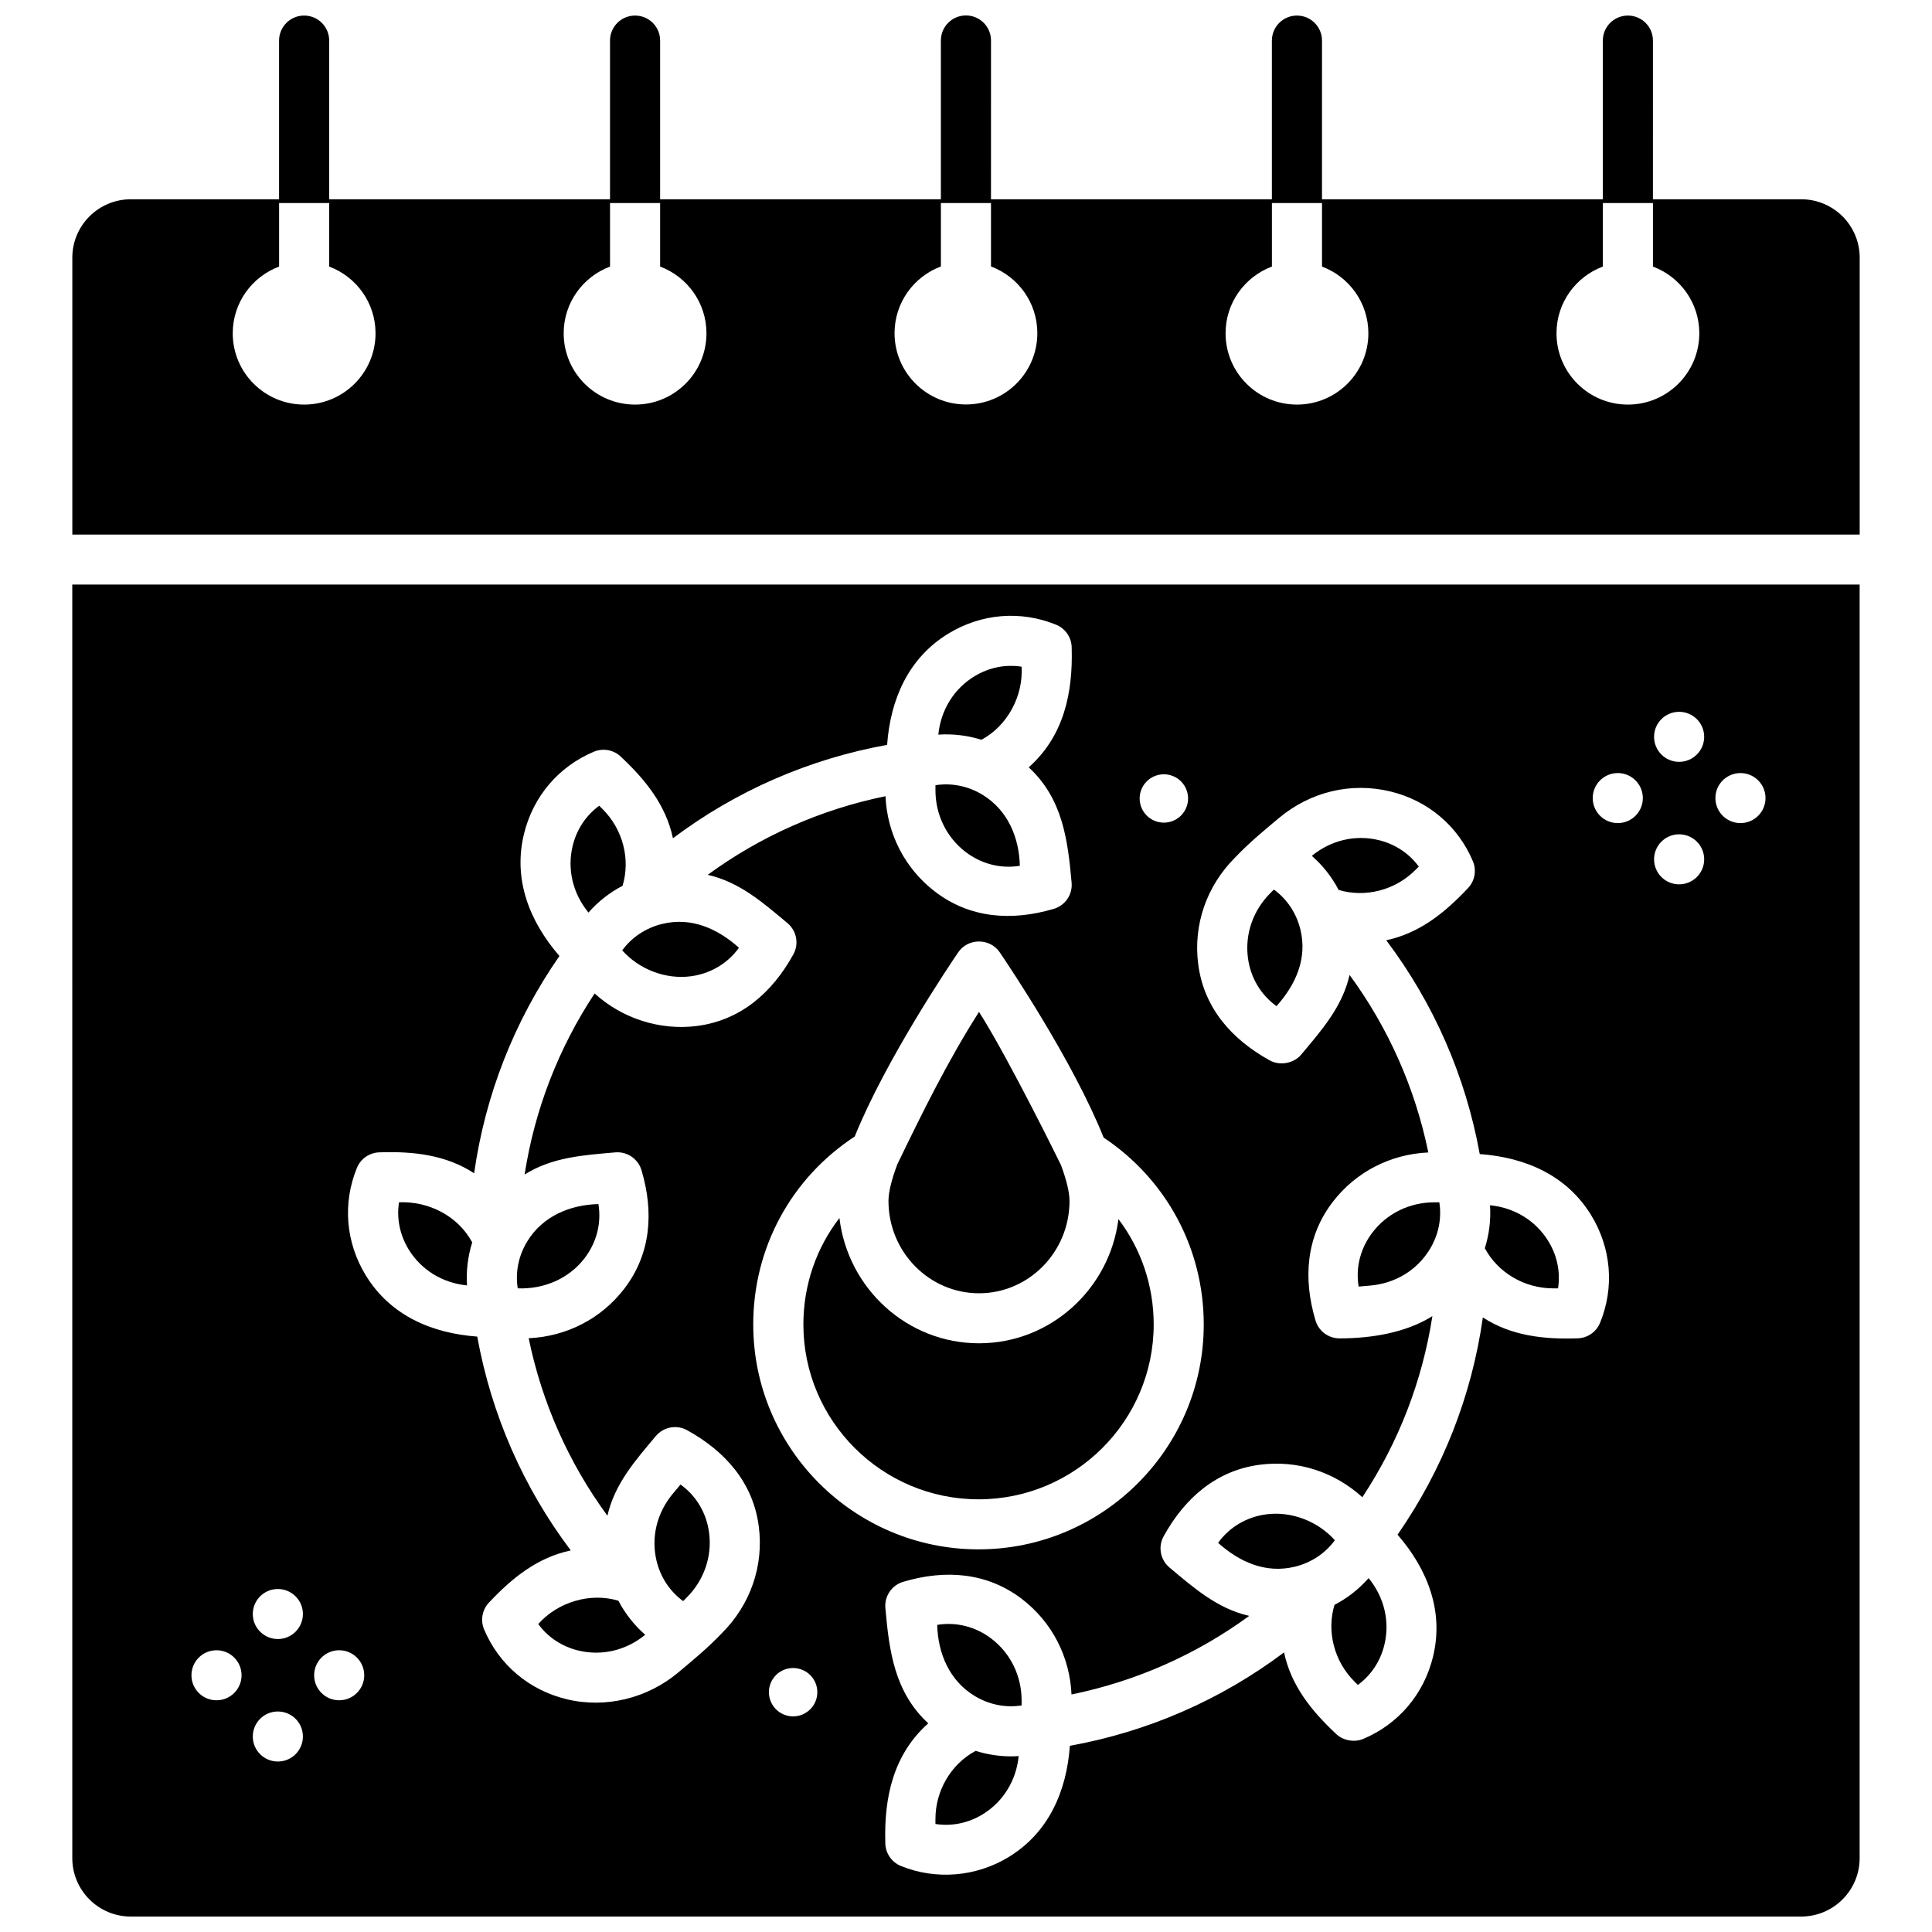 <?xml version="1.0" encoding="UTF-8"?>
<!-- Uploaded to: ICON Repo, www.svgrepo.com, Generator: ICON Repo Mixer Tools -->
<svg width="800px" height="800px" version="1.1" viewBox="144 144 512 512" xmlns="http://www.w3.org/2000/svg">
 <defs>
  <clipPath id="b">
   <path d="m163 148.09h474v137.91h-474z"/>
  </clipPath>
  <clipPath id="a">
   <path d="m163 298h474v353.9h-474z"/>
  </clipPath>
 </defs>
 <g clip-path="url(#b)">
  <path d="m621.34 196.81h-39.297l0.004-42.055c0-3.66-2.973-6.629-6.641-6.629-3.668 0-6.641 2.969-6.641 6.629v42.055h-74.426l0.004-42.055c0-3.66-2.973-6.629-6.641-6.629s-6.641 2.969-6.641 6.629v42.055h-74.441l0.004-42.086c0-3.66-2.973-6.629-6.641-6.629s-6.641 2.969-6.641 6.629v42.086h-74.406l0.004-42.055c0-3.66-2.973-6.629-6.641-6.629s-6.641 2.969-6.641 6.629v42.055h-74.422v-42.055c0-3.66-2.973-6.629-6.641-6.629s-6.641 2.969-6.641 6.629v42.055h-39.293c-8.547 0-15.496 6.938-15.496 15.469v73.383h473.67v-73.383c0-8.531-6.949-15.469-15.496-15.469zm-396.74 54.41c-10.449 0-18.922-8.461-18.922-18.898 0-8.102 5.113-14.992 12.285-17.68v-16.828h13.277v16.832c7.172 2.688 12.281 9.578 12.281 17.68 0 10.434-8.473 18.895-18.922 18.895zm87.703 0c-10.449 0-18.922-8.461-18.922-18.898 0-8.102 5.113-14.992 12.285-17.68l-0.004-16.828h13.277v16.832c7.172 2.688 12.281 9.578 12.281 17.68 0.004 10.434-8.469 18.895-18.918 18.895zm87.684-0.031c-10.449 0-18.922-8.461-18.922-18.898 0-8.102 5.113-14.988 12.281-17.676v-16.801h13.277v16.801c7.172 2.688 12.281 9.578 12.281 17.676 0.004 10.438-8.465 18.898-18.918 18.898zm87.723 0.031c-10.449 0-18.922-8.461-18.922-18.898 0-8.102 5.113-14.992 12.281-17.68v-16.828h13.277v16.832c7.172 2.688 12.285 9.578 12.285 17.68 0 10.434-8.473 18.895-18.922 18.895zm87.699 0c-10.449 0-18.922-8.461-18.922-18.898 0-8.102 5.113-14.992 12.281-17.68l0.004-16.828h13.277v16.832c7.172 2.688 12.285 9.578 12.285 17.68-0.004 10.434-8.473 18.895-18.926 18.895z"/>
 </g>
 <path d="m498.75 379.84c7.012 2.106 14.938 0.125 20.352-5.293l0.891-0.891c-2.543-3.477-6.254-5.961-10.629-7.019-6.199-1.5-12.645 0.023-17.719 4.172 2.902 2.539 5.305 5.586 7.106 9.031z"/>
 <path d="m366.46 466.78c-6.125 7.945-9.555 17.762-9.555 28.207 0 25.555 20.824 46.348 46.418 46.348s46.418-20.789 46.418-46.348c0-10.297-3.352-20.008-9.34-27.91-2.344 18.535-18.016 32.91-36.953 32.91-19.039 0.004-34.777-14.527-36.988-33.207z"/>
 <path d="m482.29 410.63c5.055-5.637 8.211-12.551 6.336-20.277-1.059-4.367-3.547-8.074-7.031-10.613l-0.891 0.891c-4.633 4.617-6.816 10.895-5.988 17.219 0.684 5.242 3.414 9.809 7.574 12.781z"/>
 <path d="m507.75 470.57c-3.227 4.191-4.535 9.348-3.695 14.387l3.109-0.273c6.633-0.586 12.363-4.082 15.73-9.59 2.344-3.836 3.211-8.215 2.543-12.469h-1.262-0.023c-6.535 0-12.516 2.894-16.402 7.945z"/>
 <path d="m267.77 484.65c-0.254-3.844 0.207-7.695 1.371-11.402-3.781-7.027-11.535-10.945-19.398-10.629-0.664 4.254 0.203 8.633 2.543 12.469 3.32 5.441 8.953 8.914 15.484 9.562z"/>
 <path d="m404.09 340.05c6.887-3.691 11.125-11.609 10.641-19.371-4.262-0.668-8.645 0.203-12.488 2.539-5.449 3.32-8.926 8.945-9.574 15.465 3.852-0.254 7.711 0.203 11.422 1.367z"/>
 <path d="m286.64 574.39c2.543 3.477 6.254 5.961 10.629 7.019 6.199 1.5 12.645-0.023 17.719-4.172-2.898-2.539-5.305-5.586-7.106-9.031-7.481-2.25-16.082 0.355-21.242 6.184z"/>
 <path d="m308.99 378.74c2.109-7.004 0.125-14.914-5.301-20.32l-0.891-0.891c-3.484 2.539-5.969 6.246-7.031 10.613-1.504 6.191 0.023 12.625 4.18 17.695 2.543-2.898 5.594-5.297 9.043-7.098z"/>
 <path d="m479.61 545.31c-5.25 0.684-9.824 3.41-12.801 7.566 5.644 5.047 12.574 8.195 20.309 6.324 4.375-1.059 8.086-3.543 10.629-7.019-4.461-5.012-11.465-7.742-18.137-6.871z"/>
 <path d="m381.8 452.55c-1.473 3.941-2.344 7.301-2.344 9.715 0 13.488 10.762 24.465 23.988 24.465 13.227 0 23.988-10.973 23.988-24.465 0-2.371-0.836-5.648-2.258-9.5-0.168-0.344-13.816-28.184-21.727-40.602-8.316 13.059-14.934 26.52-21.648 40.387z"/>
 <path d="m298.89 477.48c3.227-4.191 4.535-9.348 3.695-14.387-7.539 0.18-14.785 3.223-18.84 9.863-2.344 3.836-3.211 8.215-2.543 12.469 6.816 0.27 13.48-2.484 17.688-7.945z"/>
 <path d="m327.03 402.73c5.25-0.684 9.824-3.41 12.801-7.566-5.644-5.047-12.574-8.195-20.309-6.324-4.375 1.059-8.086 3.543-10.629 7.019 4.461 5.012 11.465 7.742 18.137 6.871z"/>
 <path d="m406.78 578.3c-4.195-3.223-9.363-4.527-14.41-3.691 0.18 7.527 3.227 14.762 9.879 18.812 3.84 2.34 8.219 3.203 12.488 2.539v-1.258c0.008-6.535-2.894-12.512-7.957-16.402z"/>
 <path d="m325.04 568.31 0.891-0.891c4.633-4.617 6.816-10.895 5.988-17.219-0.684-5.242-3.414-9.812-7.578-12.781l-2.004 2.391c-4.273 5.098-5.852 11.617-4.332 17.887 1.066 4.367 3.555 8.074 7.035 10.613z"/>
 <g clip-path="url(#a)">
  <path d="m163.16 636.44c0 8.527 6.949 15.465 15.492 15.465h442.68c8.543 0 15.492-6.938 15.492-15.469v-337.52h-473.67zm196.95-41.539c-1.355 3.269-5.109 4.824-8.383 3.469-3.273-1.355-4.828-5.102-3.473-8.371 1.355-3.269 5.109-4.82 8.383-3.469 3.277 1.352 4.832 5.102 3.473 8.371zm245.13-246.03c3.668 0 6.641 2.969 6.641 6.629s-2.973 6.629-6.641 6.629-6.641-2.969-6.641-6.629c0.004-3.66 2.973-6.629 6.641-6.629zm-16.254-16.23c3.668 0 6.641 2.969 6.641 6.629s-2.973 6.629-6.641 6.629c-3.668 0-6.641-2.969-6.641-6.629s2.973-6.629 6.641-6.629zm0 32.461c3.668 0 6.641 2.969 6.641 6.629 0 3.66-2.973 6.629-6.641 6.629-3.668 0-6.641-2.969-6.641-6.629 0-3.66 2.973-6.629 6.641-6.629zm-16.258-16.23c3.668 0 6.641 2.969 6.641 6.629s-2.973 6.629-6.641 6.629-6.641-2.969-6.641-6.629c0.004-3.66 2.977-6.629 6.641-6.629zm-101.41 22.375c3.625-3.816 7.562-7.074 11.598-10.449 8.371-7 19.148-9.57 29.566-7.047 9.949 2.406 17.91 9.145 21.848 18.488 1.047 2.481 0.484 5.348-1.422 7.254-6.031 6.387-12.691 11.812-21.543 13.684 12.578 16.699 21.031 35.977 24.781 56.664 12.035 0.867 23.047 5.59 29.539 16.215 5.328 8.727 6.188 19.113 2.352 28.496-1.02 2.492-3.445 4.125-6.141 4.125-8.746 0.281-17.379-0.637-24.926-5.543-2.93 20.688-10.605 40.297-22.605 57.574 7.898 9.109 12.34 20.227 9.402 32.32-2.41 9.934-9.16 17.883-18.516 21.812-2.379 1-5.438 0.402-7.266-1.418-6.398-6.019-11.828-12.676-13.699-21.516-16.727 12.559-36.035 21.004-56.758 24.75-0.867 12.016-5.598 23.012-16.238 29.492-8.57 5.223-19.238 6.141-28.543 2.352-2.496-1.016-4.129-3.441-4.133-6.133-0.34-11.91 2.043-23.352 11.383-31.664-8.977-8.301-10.355-19.152-11.363-30.57-0.285-3.207 1.785-6.16 4.902-6.988 10.918-3.219 22.035-2.5 31.328 4.641 7.926 6.086 12.637 15.223 13.098 25.266 17.102-3.504 33.082-10.578 47.102-20.828-8.465-1.91-14.691-7.426-21.137-12.816-2.473-2.066-3.102-5.613-1.48-8.402 5.516-9.934 13.816-17.324 25.438-18.84 9.914-1.289 19.715 1.844 27.152 8.617 9.613-14.559 15.906-30.844 18.559-47.996-7.055 4.449-16.312 5.898-24.613 5.898-2.981 0-5.629-1.996-6.41-4.918-3.223-10.898-2.504-22 4.644-31.281 6.098-7.914 15.246-12.617 25.301-13.074-3.512-17.082-10.598-33.039-20.867-47.039-1.914 8.457-7.43 14.676-12.828 21.113-1.984 2.363-5.727 3.035-8.414 1.48-9.945-5.508-17.352-13.793-18.867-25.398-1.367-10.445 2.199-20.766 9.777-28.32zm-24.809-18.094c1.355-3.269 5.109-4.82 8.383-3.469 3.273 1.355 4.828 5.102 3.473 8.371-1.355 3.269-5.109 4.82-8.383 3.469-3.273-1.355-4.828-5.102-3.473-8.371zm16.496 141.84c0 32.867-26.781 59.605-59.695 59.605-32.918 0-59.695-26.738-59.695-59.605 0-20.277 10.016-38.734 26.898-49.809 8.109-20.117 24.977-45.211 27.434-48.82 2.594-3.809 8.391-3.809 10.984 0 2.469 3.625 19.48 28.938 27.543 49.105 16.645 11.109 26.531 29.445 26.531 49.523zm-224.42-41.488c1.02-2.492 3.445-4.125 6.141-4.125 8.746-0.281 17.379 0.637 24.926 5.543 2.93-20.691 10.605-40.297 22.605-57.574-7.898-9.109-12.34-20.227-9.402-32.32 2.41-9.934 9.16-17.883 18.516-21.812 2.484-1.043 5.356-0.484 7.266 1.418 6.398 6.019 11.828 12.676 13.699 21.516 16.727-12.559 36.035-21.004 56.758-24.75 0.867-12.02 5.598-23.012 16.238-29.492 8.738-5.324 19.141-6.18 28.543-2.352 2.496 1.016 4.129 3.441 4.133 6.133 0.34 11.91-2.043 23.352-11.387 31.664 8.977 8.301 10.355 19.152 11.367 30.57 0.285 3.211-1.785 6.16-4.902 6.988-10.91 3.188-22.004 2.523-31.328-4.641-7.926-6.086-12.637-15.223-13.098-25.266-17.105 3.504-33.09 10.578-47.109 20.836 8.469 1.91 14.699 7.418 21.145 12.809 2.473 2.066 3.102 5.613 1.48 8.402-5.516 9.934-13.816 17.324-25.438 18.84-9.789 1.273-19.871-1.973-27.156-8.613-9.609 14.555-15.898 30.84-18.555 47.988 7.34-4.629 15.645-5.133 24.023-5.871 3.207-0.277 6.168 1.781 7 4.894 3.223 10.898 2.504 22-4.644 31.281-6.098 7.914-15.246 12.617-25.301 13.074 3.512 17.082 10.598 33.039 20.867 47.039 1.914-8.457 7.43-14.676 12.828-21.113 2.07-2.469 5.621-3.098 8.414-1.48 9.945 5.508 17.352 13.793 18.867 25.398 1.367 10.445-2.199 20.77-9.777 28.32-3.625 3.816-7.562 7.074-11.598 10.449-8.16 6.824-19.199 9.559-29.566 7.047-9.949-2.406-17.91-9.145-21.848-18.488-1.047-2.481-0.484-5.348 1.422-7.254 6.031-6.391 12.691-11.809 21.547-13.68-12.578-16.699-21.035-35.98-24.785-56.672-12.035-0.867-23.047-5.59-29.539-16.215-5.328-8.723-6.188-19.109-2.352-28.492zm-4.699 127.83c3.668 0 6.641 2.969 6.641 6.629 0 3.66-2.973 6.629-6.641 6.629-3.664 0-6.637-2.969-6.637-6.629 0-3.66 2.973-6.629 6.637-6.629zm-16.254-16.23c3.668 0 6.641 2.969 6.641 6.629 0 3.66-2.973 6.629-6.641 6.629s-6.641-2.969-6.641-6.629c0.004-3.66 2.973-6.629 6.641-6.629zm0 32.461c3.668 0 6.641 2.969 6.641 6.629s-2.973 6.629-6.641 6.629-6.641-2.969-6.641-6.629c0.004-3.66 2.973-6.629 6.641-6.629zm-16.254-16.23c3.668 0 6.641 2.969 6.641 6.629 0 3.66-2.973 6.629-6.641 6.629s-6.641-2.969-6.641-6.629c0-3.66 2.973-6.629 6.641-6.629z"/>
 </g>
 <path d="m399.86 369.75c4.199 3.223 9.363 4.527 14.41 3.691-0.18-7.527-3.227-14.762-9.879-18.812-3.84-2.34-8.219-3.207-12.488-2.539v1.258c-0.008 6.535 2.894 12.512 7.957 16.402z"/>
 <path d="m402.55 608c-6.457 3.457-10.664 10.457-10.652 18.117v1.258c4.262 0.664 8.645-0.203 12.488-2.539 5.445-3.316 8.922-8.941 9.574-15.457-0.68 0.043-1.359 0.074-2.043 0.074-3.164 0-6.312-0.5-9.367-1.453z"/>
 <path d="m497.65 569.31c-2.109 7.004-0.125 14.914 5.301 20.32l0.891 0.891c3.484-2.539 5.969-6.246 7.031-10.613 1.504-6.191-0.023-12.625-4.18-17.695-2.543 2.898-5.594 5.297-9.043 7.098z"/>
 <path d="m555.61 485.43h0.023 1.262c0.664-4.254-0.203-8.633-2.543-12.469-3.324-5.441-8.957-8.91-15.484-9.559 0.254 3.844-0.207 7.695-1.371 11.402 3.457 6.434 10.457 10.625 18.113 10.625z"/>
</svg>